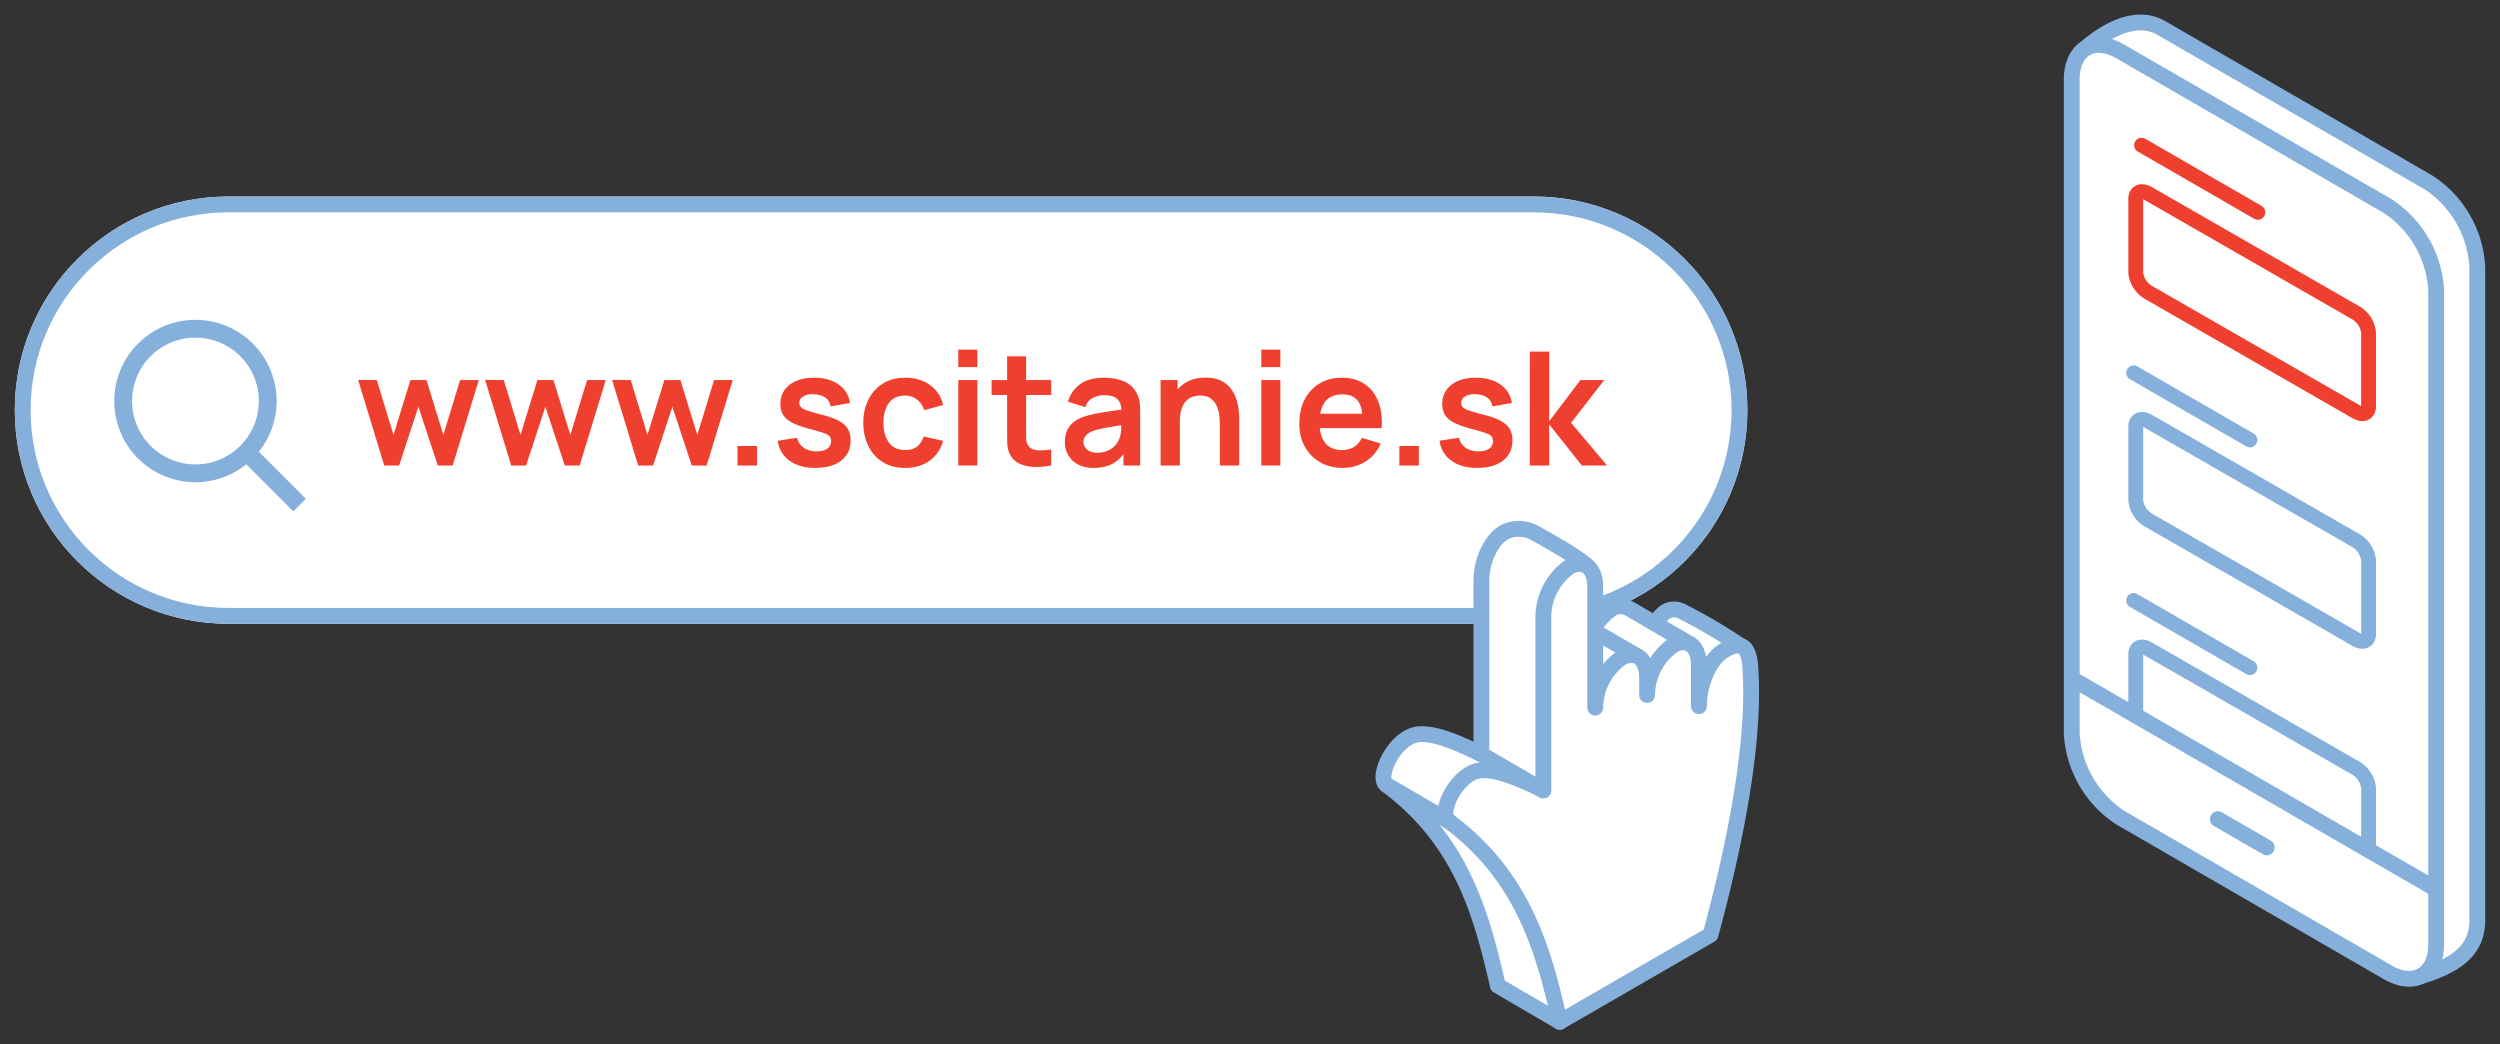 <svg xmlns="http://www.w3.org/2000/svg" viewBox="0 0 316 132" style="enable-background:new 0 0 316 132" xml:space="preserve"><rect x="0" y="0" width="316" height="132" fill="#333333" stroke="none"/><path style="fill:#fff;stroke:#85b0db;stroke-width:2;stroke-linecap:round;stroke-linejoin:round" d="M7.068 88.667a13.645 13.645 0 0 0 6.143 10.659l32.591 23.066c4.418-1.324 7.329-3.188 7.329-7.1V32.68a13.654 13.654 0 0 0-6.143-10.659l-33.78-19.53C9.83.54 5.79 3.006 2.982 5.599l4.086 83.068z" transform="translate(260 1.054)"/><path style="fill:#fff;stroke:#85b0db;stroke-width:2;stroke-linecap:round;stroke-linejoin:round" d="M1.869 91.64a13.645 13.645 0 0 0 6.143 10.659l33.777 19.534c3.378 1.949 6.143.344 6.143-3.566V35.645a13.638 13.638 0 0 0-6.143-10.659L8.012 5.452c-3.378-1.951-6.143-.348-6.143 3.566V91.64z" transform="translate(260 1.054)"/><path style="fill:none;stroke:#85b0db;stroke-width:2;stroke-linecap:round;stroke-linejoin:round" d="m26.515 106.055-6.179-3.568M47.932 111.343 1.869 84.718" transform="translate(260 1.054)"/><g><path style="fill:#fff;stroke:#ef402f;stroke-width:1.873;stroke-linecap:round;stroke-linejoin:round" d="m3.463 14.513 26.254 15.089c.873.5 1.58.213 1.58-.669v-9.32a3.287 3.287 0 0 0-1.58-2.494L3.452 2.03c-.873-.5-1.583-.213-1.583.671v9.317a3.28 3.28 0 0 0 1.594 2.495z" transform="translate(268.089 22.439)"/><path style="fill:none;stroke:#ef402f;stroke-width:1.873;stroke-linecap:round;stroke-linejoin:round" d="M17.304 4.399 2.602-4.09" transform="translate(268.089 22.439)"/><path style="fill:#fff;stroke:#85b0db;stroke-width:1.873;stroke-linecap:round;stroke-linejoin:round" d="m3.463 14.518 26.254 15.089c.873.5 1.58.215 1.58-.669v-9.319a3.29 3.29 0 0 0-1.58-2.494L3.452 2.036c-.873-.5-1.583-.215-1.583.669v9.319a3.283 3.283 0 0 0 1.594 2.494z" transform="translate(268.089 51.214)"/><path style="fill:none;stroke:#85b0db;stroke-width:1.873;stroke-linecap:round;stroke-linejoin:round" d="M16.304 4.398 1.602-4.091" transform="translate(268.089 51.214)"/><g><path style="fill:none;stroke:#85b0db;stroke-width:1.873;stroke-linecap:round;stroke-linejoin:round" d="M31.297 27.497v-7.881a3.294 3.294 0 0 0-1.58-2.494L3.452 2.035c-.873-.5-1.583-.215-1.583.669v7.781M16.304 4.4 1.602-4.089" transform="translate(268.089 79.99)"/></g></g><g><path style="fill:#fff" d="M28.869 1.788h165c14.912 0 27 12.088 27 27s-12.088 27-27 27h-165c-14.912 0-27-12.088-27-27s12.088-27 27-27z" transform="translate(0 23.054)"/><path style="fill:none;stroke:#85b0db;stroke-width:2" d="M28.869 2.788h165c14.359 0 26 11.641 26 26s-11.641 26-26 26h-165c-14.359 0-26-11.641-26-26 0-14.36 11.641-26 26-26z" transform="translate(0 23.054)"/><path style="fill:#fff;stroke:#85b0db;stroke-width:2;stroke-linecap:round;stroke-linejoin:round" d="M35.379 48.54 24.157 64.103l-7.828-4.566c-2.119-9.335-4.727-18.471-14.086-25.394-1.342-.992 1.127-6.239 4.205-6.394 1.765-.087 4.126.712 7.8 2.536V8.317c0-2.416 1.238-5.435 3.277-6.272a4.242 4.242 0 0 1 3.519.295c1.136.647 5.453 2.991 6.639 4.232 0 0-.328 7.056-.328 9.472v2.185a7.876 7.876 0 0 1 3.279-6.274 2.117 2.117 0 0 1 2.077-.2c.317.164 1.809 1.033 3.4 1.968 0 0 .36-.45 1.073-1.18a2.108 2.108 0 0 1 2.292-.38 69.028 69.028 0 0 1 8.078 4.789c.576 8.022-8.306 17.288-12.175 31.588z" transform="translate(173 65.054)"/><path style="fill:#fff;stroke:#85b0db;stroke-width:2;stroke-linecap:round;stroke-linejoin:round" d="m1709.581 371.755 7.836 4.564-2.237 7.567-7.486-7.937 1.887-4.194z" transform="translate(-1510.439 -293.36)"/><path style="fill:#fff;stroke:#85b0db;stroke-width:2;stroke-linecap:round;stroke-linejoin:round" d="m35.378 48.672-19.05 11c-2.119-9.337-4.727-18.473-14.086-25.4-1.339-.992 1.127-6.239 4.208-6.392 1.763-.09 4.125.712 7.8 2.536V8.452a7.87 7.87 0 0 1 3.277-6.272c1.809-1.044 3.279.07 3.279 2.486V19.96a7.87 7.87 0 0 1 3.277-6.274c1.807-1.042 3.277.074 3.277 2.49v2.185a7.874 7.874 0 0 1 3.277-6.274c1.807-1.042 3.277.074 3.277 2.49v5.2c0-2.41 1.105-5.85 3.277-7.1s3.037-.36 3.216 2.154c.575 8.021-1.16 19.543-5.029 33.841z" transform="translate(180.828 69.485)"/><path style="fill:none;stroke:#85b0db;stroke-width:2;stroke-linecap:round;stroke-linejoin:round" d="m1685.681 392.557 7.828 4.564M1697.691 388.7l7.828 4.564M1719.557 372.135l4.504 2.64" transform="translate(-1510.439 -293.36)"/><g style="enable-background:new"><path style="fill:#ef402f" d="m722.569 4182.788-3.3-10.82 2.36.021 2.11 6.93 2.14-6.93h2.03l2.13 6.93 2.12-6.93h2.36l-3.3 10.8h-1.88l-2.45-7.43-2.44 7.43h-1.88zM738.619 4182.788l-3.3-10.82 2.36.021 2.11 6.93 2.14-6.93h2.03l2.13 6.93 2.12-6.93h2.36l-3.3 10.8h-1.88l-2.45-7.43-2.44 7.43h-1.88zM754.669 4182.788l-3.3-10.82 2.36.021 2.11 6.93 2.14-6.93h2.03l2.13 6.93 2.12-6.93h2.36l-3.3 10.8h-1.88l-2.45-7.43-2.44 7.43h-1.88zM767.219 4182.788v-2.47h2.47v2.47h-2.47zM777.059 4183.088c-1.333 0-2.417-.3-3.25-.899-.833-.601-1.34-1.443-1.52-2.53l2.46-.38c.127.533.407.953.84 1.26.433.307.98.46 1.64.46.58 0 1.028-.115 1.345-.345.316-.23.475-.545.475-.945 0-.246-.059-.445-.175-.595-.117-.15-.372-.295-.765-.436-.394-.14-.997-.316-1.81-.529-.907-.24-1.627-.499-2.16-.775s-.917-.604-1.15-.985c-.233-.38-.35-.84-.35-1.38 0-.673.177-1.26.53-1.76.353-.5.846-.885 1.48-1.155.633-.27 1.38-.404 2.24-.404.84 0 1.585.13 2.235.39.65.26 1.175.63 1.575 1.11.4.479.646 1.043.74 1.689l-2.46.44a1.558 1.558 0 0 0-.625-1.09c-.357-.267-.832-.417-1.425-.45-.567-.033-1.023.052-1.37.255s-.52.488-.52.854c0 .207.07.384.21.53.14.146.422.294.845.44s1.055.326 1.895.54c.86.22 1.548.472 2.065.755s.89.621 1.12 1.015.345.87.345 1.43c0 1.087-.395 1.94-1.185 2.561-.79.619-1.882.929-3.275.929zM788.408 4183.088c-1.113 0-2.063-.248-2.85-.745a4.849 4.849 0 0 1-1.805-2.035c-.417-.859-.628-1.833-.635-2.92.007-1.106.225-2.088.655-2.944.43-.856 1.042-1.53 1.835-2.021s1.736-.734 2.83-.734c1.227 0 2.265.308 3.115.925.85.616 1.405 1.458 1.665 2.524l-2.4.65c-.187-.58-.497-1.031-.93-1.355a2.412 2.412 0 0 0-1.48-.484c-.626 0-1.143.148-1.55.445-.407.296-.707.704-.9 1.225-.193.52-.29 1.11-.29 1.77 0 1.027.23 1.857.69 2.49.46.634 1.143.95 2.05.95.64 0 1.145-.146 1.515-.44.37-.293.648-.716.835-1.27l2.46.55c-.333 1.101-.917 1.945-1.75 2.535s-1.853.884-3.06.884zM795.128 4170.348v-2.21h2.41v2.21h-2.41zm0 12.44v-10.8h2.41v10.8h-2.41zM799.338 4173.878v-1.89h7.53v1.89h-7.53zm7.53 8.91c-.713.133-1.412.191-2.095.175-.683-.017-1.295-.144-1.835-.38s-.95-.611-1.23-1.125a3.225 3.225 0 0 1-.39-1.43 58.222 58.222 0 0 1-.02-1.65v-9.39h2.4v9.25c0 .434.005.813.015 1.14.01.327.078.594.205.8.24.4.624.624 1.15.67.526.047 1.126.021 1.8-.079v2.019zM812.218 4183.088c-.78 0-1.44-.148-1.98-.444-.54-.297-.948-.692-1.225-1.186a3.28 3.28 0 0 1-.415-1.63c0-.521.087-.988.26-1.405.173-.416.44-.776.8-1.08.36-.303.827-.551 1.4-.745.434-.14.942-.267 1.525-.38a37.143 37.143 0 0 1 1.9-.314 239.76 239.76 0 0 0 2.145-.315l-.86.49c.006-.747-.16-1.297-.5-1.65-.34-.353-.914-.529-1.72-.529a3.11 3.11 0 0 0-1.41.34c-.453.227-.77.616-.95 1.17l-2.2-.69a4.078 4.078 0 0 1 1.525-2.199c.75-.554 1.762-.83 3.035-.83.96 0 1.805.156 2.535.47s1.271.826 1.625 1.54c.193.38.31.769.35 1.165.04.396.06.828.06 1.295v6.63h-2.11v-2.34l.35.38c-.487.78-1.055 1.352-1.705 1.715s-1.462.542-2.435.542zm.48-1.92c.547 0 1.013-.097 1.4-.29s.695-.43.925-.71.385-.543.465-.79c.126-.307.198-.658.215-1.055s.025-.719.025-.965l.74.22c-.727.113-1.35.214-1.87.3-.52.087-.966.169-1.34.245a9.278 9.278 0 0 0-.99.255 3.07 3.07 0 0 0-.71.351 1.492 1.492 0 0 0-.445.46 1.159 1.159 0 0 0-.155.609c0 .267.066.502.2.705s.329.365.585.485c.257.12.575.18.955.18zM820.698 4182.788v-10.8h2.15v3.35h.29v7.45h-2.44zm7.49 0v-5.2c0-.34-.023-.717-.07-1.13a4.033 4.033 0 0 0-.325-1.195 2.307 2.307 0 0 0-.76-.944c-.336-.247-.792-.37-1.365-.37-.307 0-.61.05-.91.149-.3.101-.572.272-.815.516-.244.243-.438.576-.585 1-.147.423-.22.965-.22 1.625l-1.43-.61c0-.92.178-1.753.535-2.5.357-.746.882-1.342 1.575-1.785s1.546-.665 2.56-.665c.8 0 1.46.134 1.98.4s.933.606 1.24 1.02c.307.414.534.854.68 1.32s.242.908.285 1.325c.043.417.065.755.065 1.015v6.03h-2.44zM833.428 4170.348v-2.21h2.409v2.21h-2.409zm0 12.44v-10.8h2.409v10.8h-2.409zM843.747 4183.088c-1.093 0-2.054-.236-2.88-.71a5.021 5.021 0 0 1-1.935-1.97c-.464-.84-.695-1.807-.695-2.9 0-1.18.227-2.205.68-3.075a4.97 4.97 0 0 1 1.891-2.024c.807-.48 1.739-.72 2.8-.72 1.12 0 2.071.262 2.854.784.783.523 1.365 1.262 1.745 2.216.38.953.523 2.076.431 3.369h-2.391v-.88c-.007-1.173-.213-2.029-.62-2.569-.406-.54-1.047-.811-1.92-.811-.986 0-1.72.306-2.2.915-.479.61-.72 1.502-.72 2.675 0 1.094.24 1.94.72 2.54.48.601 1.181.9 2.101.9.593 0 1.104-.132 1.535-.396.43-.263.762-.645.995-1.145l2.38.72c-.414.974-1.052 1.73-1.915 2.271s-1.816.81-2.856.81zm-3.72-5.03v-1.819h7.43v1.819h-7.43zM850.877 4182.788v-2.47h2.47v2.47h-2.47zM860.717 4183.088c-1.333 0-2.416-.3-3.25-.899-.833-.601-1.34-1.443-1.52-2.53l2.46-.38c.127.533.406.953.84 1.26s.98.46 1.641.46c.579 0 1.027-.115 1.345-.345.316-.23.475-.545.475-.945 0-.246-.059-.445-.175-.595-.117-.15-.372-.295-.765-.436-.394-.14-.997-.316-1.811-.529-.906-.24-1.627-.499-2.16-.775s-.916-.604-1.149-.985c-.233-.38-.351-.84-.351-1.38 0-.673.177-1.26.53-1.76s.847-.885 1.48-1.155 1.38-.404 2.239-.404c.841 0 1.585.13 2.235.39s1.175.63 1.575 1.11c.399.479.646 1.043.74 1.689l-2.46.44a1.561 1.561 0 0 0-.625-1.09c-.357-.267-.832-.417-1.426-.45-.566-.033-1.023.052-1.37.255s-.52.488-.52.854c0 .207.07.384.21.53s.422.294.845.44c.424.146 1.056.326 1.896.54.859.22 1.548.472 2.064.755s.891.621 1.12 1.015c.23.394.345.87.345 1.43 0 1.087-.395 1.94-1.185 2.561s-1.88.929-3.273.929zM867.356 4182.788l.021-14.4h2.439v8.801l3.95-5.2h3.01l-4.189 5.399 4.55 5.4h-3.189l-4.131-5.2v5.2h-2.461z" transform="translate(-674 -4123.946)"/></g><g><path style="fill:none;stroke:#85b0db;stroke-width:2.25;stroke-linecap:round;stroke-linejoin:round" d="M20.143 10.925a9.137 9.137 0 1 1-9.137-9.137h0a9.137 9.137 0 0 1 9.137 9.137z" transform="translate(13.699 39.765)"/><path style="fill:none;stroke:#85b0db;stroke-width:2.25;stroke-linejoin:round" d="m24.172 24.076-6.629-6.629" transform="translate(13.699 39.765)"/></g></g></svg>